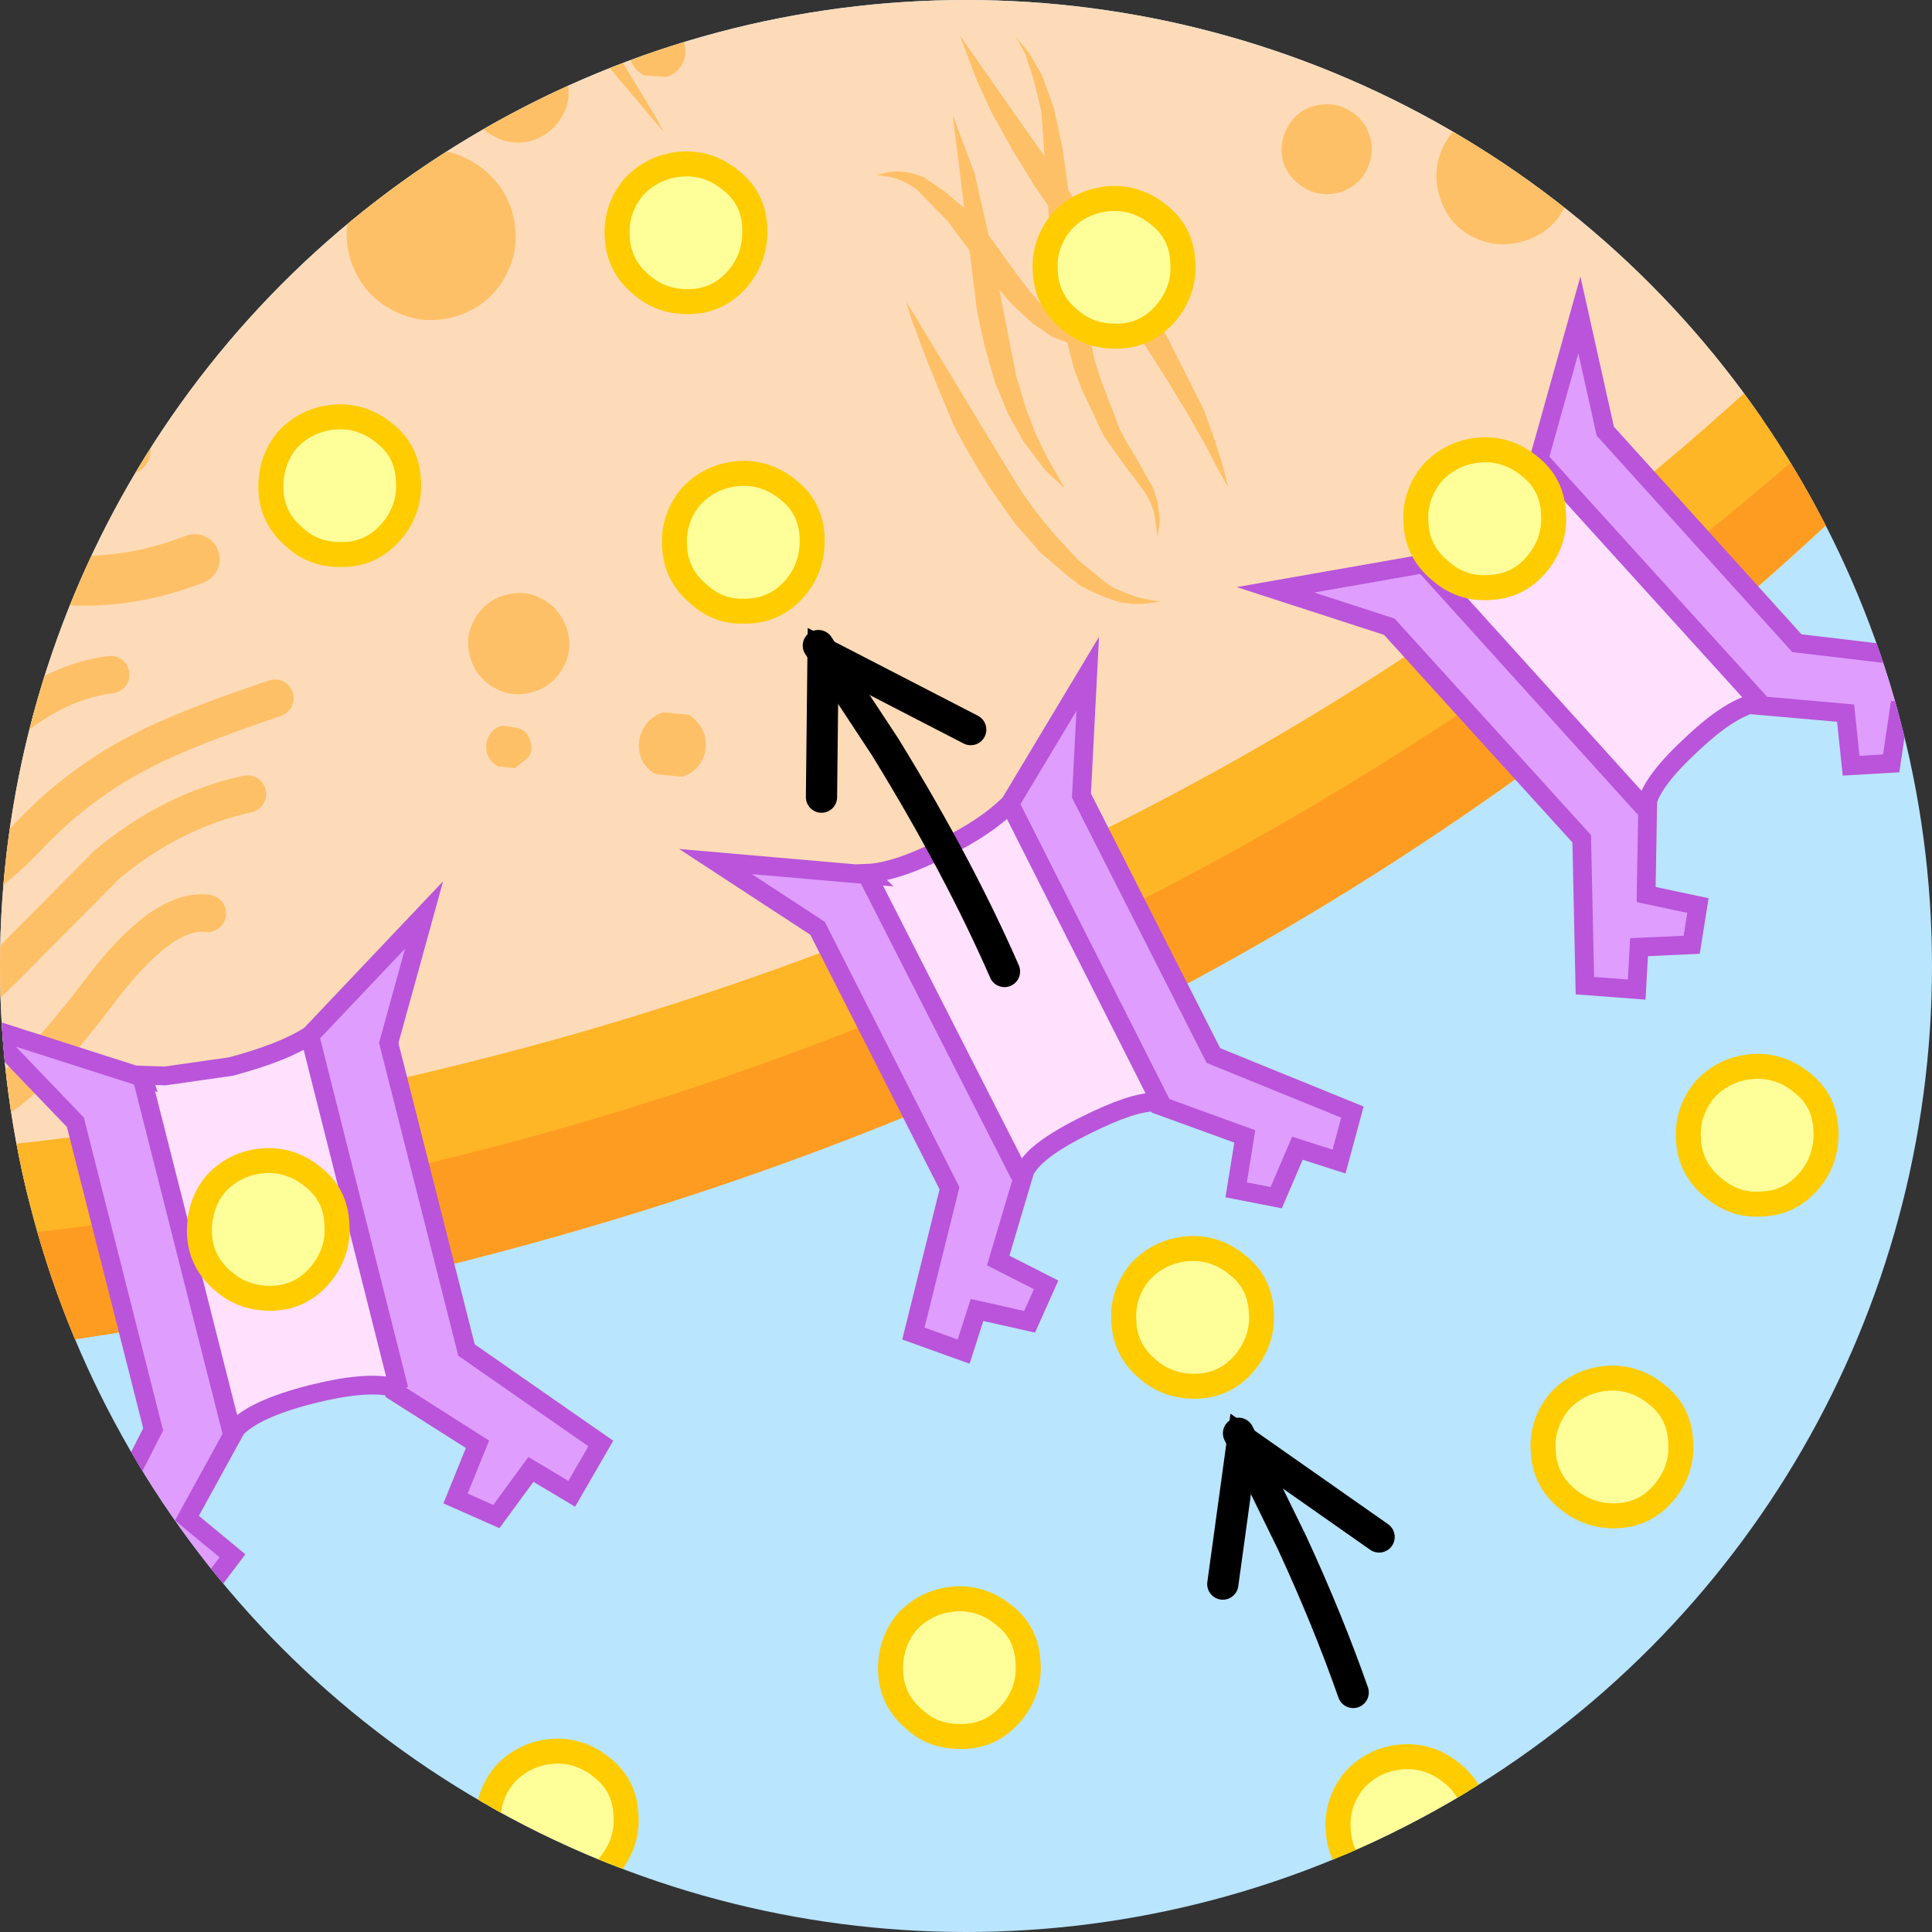 <?xml version="1.0" encoding="utf-8"?>
<!-- Generator: Adobe Illustrator 24.0.2, SVG Export Plug-In . SVG Version: 6.00 Build 0)  -->
<svg version="1.1" id="Layer_1" xmlns="http://www.w3.org/2000/svg" xmlns:xlink="http://www.w3.org/1999/xlink" x="0px" y="0px"
	 viewBox="0 0 246 246" style="enable-background:new 0 0 246 246;" xml:space="preserve">
<rect x="0" y="0" width="246" height="246" fill="#333333" stroke="none"/>
<style type="text/css">
	.st0{clip-path:url(#SVGID_2_);}
	.st1{fill-rule:evenodd;clip-rule:evenodd;fill:#B9E5FE;}
	.st2{fill-rule:evenodd;clip-rule:evenodd;fill:#FEDBB8;}
	.st3{fill-rule:evenodd;clip-rule:evenodd;fill:#FEB526;}
	.st4{fill-rule:evenodd;clip-rule:evenodd;fill:#FE9C22;}
	.st5{fill-rule:evenodd;clip-rule:evenodd;fill:#FFE1FE;}
	.st6{fill-rule:evenodd;clip-rule:evenodd;fill:#DF9DFD;}
	.st7{fill:none;stroke:#B954DB;stroke-width:2.386;stroke-miterlimit:10;}
	.st8{fill:none;stroke:#FEC067;stroke-width:6.363;stroke-linecap:round;stroke-miterlimit:10;}
	.st9{fill-rule:evenodd;clip-rule:evenodd;fill:#FEC067;}
	.st10{fill:none;stroke:#FEA123;stroke-width:3.181;stroke-miterlimit:10;}
	.st11{fill:none;stroke:#FEA123;stroke-width:1.193;stroke-miterlimit:10;}
	.st12{fill:none;stroke:#FEC067;stroke-width:4.772;stroke-linecap:round;stroke-miterlimit:10;}
	.st13{fill:none;stroke:#000000;stroke-width:3.977;stroke-linecap:round;stroke-miterlimit:10;}
	.st14{fill-rule:evenodd;clip-rule:evenodd;fill:#FFFF99;}
	.st15{fill:none;stroke:#FFCC00;stroke-width:3.181;stroke-linecap:round;stroke-linejoin:round;}
</style>
<g>
	<defs>
		<circle id="SVGID_1_" cx="123" cy="123" r="123"/>
	</defs>
	<clipPath id="SVGID_2_">
		<use xlink:href="#SVGID_1_"  style="overflow:visible;"/>
	</clipPath>
	<g class="st0">
		<path class="st1" d="M414.1,407.1H-74.1V-96.6h488.1V407.1"/>
		<path class="st2" d="M331.1-90.3C308.1-30,266.6,22.5,206.6,67.1c-23.2,17.3-48.2,32.6-75,45.8c-22.2,11-43.4,19.7-63.7,25.9
			c-25,7.7-51.4,12.8-79.3,15.2c-17.3,1.5-33.7,1.9-49.2,1.2c-1.6-0.1-2.5-40.5-2.5-121.2l0.5-121L331.1-90.3"/>
		<path class="st3" d="M322.5-90.2l19.1-0.2c-16.6,41-40,79.7-70.1,115.9c-40,48.3-86.7,84.8-140.1,109.6
			c-38.8,18-82.4,30.2-130.8,36.7c-24.2,3.2-44.6,4.6-61.1,4.2l-0.2-28.6c43.5,2.3,87.6-2.8,132.3-15.3
			c59.4-16.8,110.6-45,153.4-84.7c33.5-31.1,59.7-63.3,78.8-96.7C313.5-66.1,319.7-79.7,322.5-90.2"/>
		<path class="st4" d="M322.5-50.1c-19.7,36.6-43.7,69.6-71.8,99c-35.4,37-75.1,65.7-119.2,86.2c-38.8,18-82.4,30.2-130.8,36.7
			c-24.2,3.2-44.6,4.6-61.1,4.2l-0.2-16.5C1,161.4,59,151.3,113.2,129.3C196.1,95.6,265.9,35.8,322.5-50.1"/>
		<path class="st5" d="M110.4,111.4c2.5-0.2,5.8-1.3,9.9-3.3c4.1-2.1,7-4.1,8.6-6l19.6,38.7l-2.2-0.2c-2.1,0.2-4.8,1.1-8,2.8
			c-3.3,1.6-5.6,3.3-7.1,4.9c-0.7,0.8-1.1,1.4-1.1,1.8L110.4,111.4"/>
		<path class="st6" d="M158.3,144.8l-11-4l-19.1-37.9l10.3-17.1l-0.8,15.5l16.8,33.1l17.7,7.2l-1.9,6.5l-5.3-1.7l-2.7,6.3l-5.1-1
			L158.3,144.8"/>
		<path class="st6" d="M111,111.7l19.3,37.9l-3.3,11.1l6.1,3.1l-2.1,4.7l-6.7-1.5l-1.7,5.3l-6.4-2.3l4.6-18.5l-16.8-33.1l-13-8.5
			L111,111.7"/>
		<path class="st7" d="M172.2,141.6l-17.7-7.2l-16.8-33.1l0.8-15.5l-9.9,16.5c-2,2-4.8,3.9-8.3,5.6c-4.1,2.1-7.4,3.2-9.9,3.3
			l0.2,0.2l-19.5-1.7l13,8.5l16.8,33.1l-4.6,18.5l6.4,2.3l1.7-5.3l6.7,1.5l2.1-4.7l-6.1-3.1l3.3-11.1v-0.1c0.8-1.9,3.5-3.9,8-6.1
			c3.8-1.9,6.7-2.9,8.9-2.9l0.2,0.4l11,4l-1.1,6.8l5.1,1l2.7-6.3l5.3,1.7L172.2,141.6z"/>
		<path class="st7" d="M110.4,111.4l19.5,38.3"/>
		<path class="st7" d="M128.6,102.4l19.3,38.2"/>
		<path class="st5" d="M196.1,58l28.6,31.4l-2.1,0.4c-2,0.7-4.3,2.3-6.9,4.8c-2.7,2.4-4.5,4.6-5.4,6.4l-0.6,2.1l-28.6-31.5l2.4-1.2
			l6.1-4.5C192.9,62.8,195,60.2,196.1,58"/>
		<path class="st6" d="M200.9,40.2l3.3,14.8l24.4,27l18.6,2.2l-0.2,6.6l-5.4-0.2l-1,6.7l-5.1,0.3l-0.7-6.7l-11.4-1l-27.9-30.9
			L200.9,40.2"/>
		<path class="st6" d="M176.8,79.9l-14.5-4.7l19.2-3.4l28.2,30.8l-0.2,11.4l6.6,1.4l-0.8,5l-6.7,0.3l-0.3,5.4l-6.6-0.5l-0.4-18.7
			L176.8,79.9"/>
		<path class="st7" d="M181.2,71.8l-18.8,3.3l14.5,4.7l24.5,27l0.4,18.7l6.6,0.5l0.3-5.4l6.7-0.3l0.8-5l-6.6-1.4l0.2-11.4l-0.1-0.1
			c0.4-2,2.4-4.6,6-7.9c3-2.8,5.5-4.4,7.7-5l0.2,0.3l11.4,1l0.7,6.7l5.1-0.3l1-6.7l5.4,0.2l0.2-6.6l-18.6-2.2l-24.4-27l-3.3-14.8
			l-5.1,18.2c-1.2,2.1-3.3,4.6-6.3,7.5l-6.1,4.5l-2.4,1.2L181.2,71.8z"/>
		<path class="st7" d="M181.1,71.6l28.3,31.3"/>
		<path class="st7" d="M195.9,58.4l28.2,31.1"/>
		<path class="st5" d="M246.8,13.4l2.1-1.4c1.8-1.3,3.6-3,5.4-5.1c2.9-3.3,4.7-6,5.4-8.3l31,27c-0.4-0.1-1.1,0.2-2,0.6
			c-1.8,1-3.8,2.7-6.1,5.3c-2.3,2.6-3.8,4.9-4.5,6.8c-0.4,1-0.5,1.6-0.4,2.1L246.8,13.4"/>
		<path class="st6" d="M267.3-5.2l26.6,23.1L312,18l0.6,6.4l-5.2,0.4l-0.2,6.5l-4.9,0.9l-1.4-6.4l-11.1,0.4L259.5-0.5l3-18.7
			L267.3-5.2"/>
		<path class="st6" d="M229.3,18.9l18.1-5.4l30.5,26.4l1.1,11l6.5,0.6l-0.2,4.9l-6.4,1l0.3,5.2l-6.4,0.3l-2.5-18l-26.6-23.1
			L229.3,18.9"/>
		<path class="st7" d="M262.5-19.2L259.6-1c-1.2,2.5-2.9,5.2-5.2,7.9c-1.8,2.1-3.6,3.8-5.4,5.1l-2.1,1.4l0.2,0.2l-17.7,5.3l14.4,2.9
			l26.6,23.1l2.5,18l6.4-0.3l-0.3-5.2l6.4-1l0.2-4.9l-6.5-0.6l-1.1-11l-0.1-0.1c0.3-2.2,1.9-4.9,4.9-8.2c2.7-3.1,4.9-5,6.8-5.6
			l0.3,0.2l11.1-0.4l1.4,6.4l4.9-0.9l0.2-6.5l5.2-0.4L312,18l-18.1-0.1L267.3-5.2L262.5-19.2z"/>
		<path class="st7" d="M246.8,13.4l30.8,26.8"/>
		<path class="st7" d="M259.6-1l30.6,26.7"/>
		<path class="st8" d="M216.5-130.4c11.1,7.7,15,19.6,11.8,35.7c-0.8,4-2.7,10.7-5.7,20c-2.7,8.3-4.2,14.4-4.7,18.5"/>
		<path class="st8" d="M239-125.2c3.9,10.5,4.6,20.7,2.3,30.7l-4,13.8c-1.8,6.2-3.1,11.8-3.8,16.9"/>
		<path class="st8" d="M253.6-116.1c2.7,5.6,2.2,13.3-1.4,23.3c-1.9,5.2-3.1,9-3.5,11.3c-0.7,4.2-0.5,8,0.8,11.4"/>
		<path class="st8" d="M-57.7,55.5c7.2-2.1,14.5-2,22,0.3c4.1,1.3,10.4,4.3,19,9c8,4.3,14.4,7.1,19.2,8.2c7.4,1.7,14.8,1.1,22.3-1.8
			"/>
		<path class="st8" d="M-45.1,42.8c4.6-0.5,9.8,0.3,15.7,2.2c2.9,1,8,3.2,15.3,6.5c13.1,6,23.1,7.9,30.1,5.8"/>
		<path class="st8" d="M-30.3,32.4c4.7-1.9,11.7-0.6,21.1,3.8c10,4.7,17.3,6.6,22.1,5.6"/>
		<path class="st9" d="M-39.7-31.5c-2.9-1.2-4.6-2.8-5.2-4.9c-2.2-7.4,2.9-17.3,15.3-29.9c5-5.1,10.3-9.5,15.7-13.2
			c5.5-3.8,9.8-5.9,13.1-6.4c4-0.7,7.1,0.7,9.1,4.1c2.2,3.7,2.3,8.2,0.3,13.8c-1.2,3.3-4.2,8-9,14.1l-9.7,12.4
			c-4.4,7-11.1,10.8-20,11.5C-33.7-29.9-37-30.4-39.7-31.5"/>
		<path class="st9" d="M178-97.3c0.2-3.9-0.3-9.5-1.4-17l-2.1-17.3c-0.7-12.2,3.4-17.6,12.4-16.1c5.2,0.8,9.5,4.1,12.8,9.9
			c3,5,4.9,11.3,5.8,18.9c0.8,7.1,0.5,13.8-1,20.1c-1.4,6.6-3.8,11.1-7,13.6c-5.2,4-9.7,5.4-13.4,4.1
			C179.6-82.7,177.5-88.1,178-97.3"/>
		<path class="st10" d="M-37.3-34.3c-2-1.4-2.9-2.9-2.8-4.3c0.1-1.5,1.3-2.3,3.7-2.3c0.9,0,2.1,0.7,3.6,2.2c1.5,1.5,2.7,2.2,3.3,2.2
			c3,0,4.5-0.4,4.5-1.3c0-0.7-0.9-1.8-2.8-3.3c-5-4.1-7.3-6.7-6.8-7.8c1.3-3,4.4-2.9,9.4,0.4c5.3,3.5,8.8,4.2,10.4,2.2
			c1.7-2.1,0.5-4.7-3.9-7.6c-5.1-3.5-7.8-6.4-7.9-8.7c2.9-1.5,5.3-1.2,7.2,0.8l5.2,5.6c3.2,1.7,6,1.7,8.2,0.1c2.3-1.7,2.3-4.2,0-7.6
			l-7.2-4.8c-3.3-2.5-2.8-4.1,1.5-4.8c2.1-0.3,4.5,1.3,7.3,4.9c2.4,3,5.2,3.6,8.4,1.6c-0.2-2.8-1.5-5-3.7-6.7L-6-77.6
			c1.4-1.5,3-2,5-1.6c1.7,0.4,3.4,1.4,4.9,3"/>
		<path class="st11" d="M190.4-87.1c2.2,0.1,4-0.2,5.5-1c1.6-1,2.6-2.4,2.8-4.4l-6.2-0.6c-3-0.2-4.7-0.7-5-1.7
			c-0.9-2.8,0.3-4.3,3.6-4.8l7.2-0.2c6.9-1.5,8.6-2.8,5.1-3.9l-12-2.1c-7.9-1.1-10.2-3.4-6.8-7.1c1-1,3.2-1.3,6.8-1l7.4-0.2
			c5.9-3.4,5.3-5.1-2-5.2c-9,0.5-14,0.6-14.9,0.3c-0.1-3.8,2.6-5.8,8-5.8l6.1-0.6c2.1-0.6,3.4-1.9,4-4c-0.8-0.8-4.9-1.3-12.2-1.5
			c-5.2-0.2-6-1.6-2.5-4.2l6.6-1.1c2.7-0.4,3.3-1.9,1.7-4.3c-1.3-2.1-3.4-2.8-6.4-2.3l-7.1,1"/>
		<path class="st9" d="M159.2-49.6c-2.9,16.6-7.8,25.1-14.6,25.5c-0.8-1.9-1.3-5.2-1.4-9.9c-0.1-4-0.8-6.8-2.1-8.4
			c-1,1.3-2.5,6.9-4.5,17c-1.6,8.3-4.2,12.4-7.6,12.2c-5.4-0.2-7.5-4.4-6.3-12.7l1.9-9.9c0.6-3.7,0.7-6.2,0.1-7.6
			c-1.1,1-2.2,3.8-3.3,8.3l-2.9,12.9c-2.7,11-6.5,15.5-11.5,13.4c-4.9-2.1-6.2-9.1-3.7-21.1l3-13.5c0.9-4.7,1-7.8,0.4-9.5
			c-1.1,1.2-2.7,5.5-4.8,12.7c-1.6,5.6-4.3,8.7-8,9.3c-3.1-6.6-3.8-15.7-2.3-27.3c1.4-10.8,4.1-19.6,8-26.4l5.2-3.3
			c3.3-1.4,4.3,0,3.2,4.2c-0.6,2.2-0.7,5-0.5,8.4l0.7,7.8c2.3-7.4,4.5-13.3,6.5-17.7c3.8-8.3,7.6-11.8,11.5-10.6
			c3.6,1.1,4,5,1.3,11.6c-3.7,9-5.5,14.3-5.4,15.9c1.9-0.5,3.4-2.1,4.8-4.9l3.1-8.6c2.5-7.7,5.8-11.4,9.9-11.1
			c5.1,0.5,7.4,4.8,6.7,13c-0.3,4.3-1,9.7-2.1,16.2c1.6-2.1,3.7-5.7,6.3-11c2.5-4.5,5.4-7.1,8.5-8c1.1,2.8,1.7,7.3,1.7,13.7
			C160.9-62.5,160.4-56.1,159.2-49.6"/>
		<path class="st9" d="M15.8-8.3c0.4,1.2,0.3,2.3-0.3,3.3c-0.5,1-1.4,1.7-2.5,2.1L9.7-3.3C8.7-3.9,8-4.7,7.6-5.9
			C7.2-7,7.3-8.1,7.9-9.1c0.6-1,1.4-1.7,2.5-2.1c1.2-0.3,2.3-0.2,3.3,0.4C14.8-10.3,15.5-9.5,15.8-8.3"/>
		<path class="st9" d="M26.8-21.3c0.5,1.7,0.4,3.3-0.5,4.9c-0.8,1.5-2.1,2.6-3.8,3.1c-1.7,0.5-3.3,0.3-4.9-0.6
			c-1.5-0.8-2.6-2.1-3.1-3.8C14-19.3,14.1-21,15-22.6c0.8-1.5,2.1-2.6,3.8-3.1c1.7-0.5,3.3-0.3,4.9,0.6C25.3-24.3,26.3-23,26.8-21.3
			"/>
		<path class="st9" d="M26-2.8c0.5-0.9,1.2-1.5,2.1-1.7l2.7,0.2c0.9,0.5,1.5,1.2,1.7,2.1c0.3,1,0.2,1.9-0.2,2.7
			c-0.5,0.9-1.2,1.5-2.1,1.7l-2.7-0.2c-0.9-0.5-1.5-1.2-1.7-2.1C25.5-1,25.6-1.9,26-2.8"/>
		<path class="st9" d="M44-13.8c0.3,0.7,0.2,1.5-0.2,2.1c-0.4,0.7-0.9,1.1-1.7,1.4L40-10.5c-0.7-0.4-1.2-0.9-1.4-1.7
			c-0.2-0.7-0.1-1.5,0.3-2.1c0.4-0.7,0.9-1.2,1.7-1.4c0.7-0.2,1.5-0.1,2.1,0.3C43.4-15.1,43.8-14.5,44-13.8"/>
		<path class="st9" d="M174.4,17.3c0.5,1.5,0.3,2.9-0.4,4.4c-0.7,1.4-1.9,2.3-3.4,2.8c-1.5,0.4-3,0.3-4.4-0.5s-2.3-1.9-2.8-3.3
			c-0.4-1.5-0.3-3,0.5-4.4c0.7-1.4,1.9-2.4,3.4-2.8c1.5-0.4,3-0.3,4.4,0.5S174,15.9,174.4,17.3"/>
		<path class="st9" d="M179.9-0.3c0.5,1.6,0.3,3.1-0.5,4.6c-0.8,1.4-2,2.4-3.5,2.9l-4.5-0.5c-1.5-0.8-2.5-2-2.9-3.6
			c-0.4-1.5-0.3-3,0.5-4.5c0.8-1.4,2-2.4,3.6-2.9c1.5-0.5,3-0.3,4.5,0.5C178.4-3,179.4-1.8,179.9-0.3"/>
		<path class="st9" d="M199.7,20c0.7,2.3,0.5,4.5-0.6,6.6c-1.1,2.1-2.8,3.4-5.1,4.1c-2.3,0.7-4.5,0.5-6.6-0.6
			c-2.1-1.1-3.4-2.8-4.1-5.1c-0.7-2.3-0.5-4.5,0.6-6.6c1.1-2.1,2.8-3.4,5.1-4.1c2.3-0.7,4.5-0.5,6.6,0.6
			C197.7,16,199.1,17.7,199.7,20"/>
		<path class="st9" d="M202.8,2.6c0.4,1.2,0.3,2.4-0.3,3.5s-1.6,1.9-2.8,2.2L196.2,8c-1.1-0.6-1.9-1.6-2.2-2.8
			c-0.4-1.2-0.2-2.4,0.4-3.5c0.6-1.1,1.5-1.9,2.7-2.3c1.2-0.4,2.4-0.2,3.5,0.4C201.7,0.4,202.4,1.3,202.8,2.6"/>
		<path class="st9" d="M216.8-27.6c1-1.7,2.4-2.8,4.3-3.4c1.9-0.5,3.7-0.3,5.5,0.6c1.7,1,2.9,2.4,3.4,4.2c0.6,1.9,0.4,3.7-0.6,5.5
			c-1,1.7-2.4,2.9-4.2,3.4c-1.9,0.6-3.7,0.4-5.5-0.5c-1.7-1-2.8-2.4-3.4-4.3S215.9-25.8,216.8-27.6"/>
		<path class="st9" d="M239.3-45.4c0.7,2.3,0.5,4.5-0.7,6.5c-1.1,2.1-2.8,3.5-5.1,4.2c-2.3,0.7-4.5,0.5-6.5-0.7
			c-2.1-1.1-3.4-2.8-4.1-5.1c-0.7-2.3-0.5-4.5,0.6-6.5s2.8-3.4,5.1-4.1c2.3-0.7,4.5-0.5,6.5,0.6C237.2-49.4,238.6-47.7,239.3-45.4"
			/>
		<path class="st9" d="M248.3-25c0.4,1.3,0.3,2.6-0.4,3.8c-0.6,1.2-1.6,2-2.9,2.4c-1.3,0.4-2.6,0.3-3.8-0.4c-1.2-0.6-2-1.6-2.5-2.9
			c-0.4-1.3-0.2-2.6,0.4-3.8c0.7-1.2,1.7-2,3-2.4c1.3-0.4,2.6-0.2,3.8,0.4C247.2-27.3,248-26.3,248.3-25"/>
		<path class="st9" d="M256.6-37.1c0.4,1.1,0.3,2.2-0.3,3.3c-0.5,1-1.4,1.7-2.5,2.1l-3.3-0.3c-1-0.6-1.7-1.4-2.1-2.5
			c-0.4-1.1-0.3-2.2,0.3-3.3c0.6-1.1,1.4-1.8,2.5-2.1c1.2-0.3,2.3-0.2,3.3,0.4C255.6-39.1,256.3-38.3,256.6-37.1"/>
		<path class="st9" d="M67.5,94.3c0.3,0.7,0.2,1.5-0.2,2.1l-1.7,1.4l-2.2-0.2c-0.7-0.4-1.1-0.9-1.4-1.7c-0.2-0.7-0.1-1.5,0.2-2.1
			c0.4-0.7,0.9-1.2,1.7-1.4l2.1,0.3C66.8,93,67.3,93.5,67.5,94.3"/>
		<path class="st9" d="M72.2,80.1c0.5,1.7,0.4,3.3-0.5,4.9c-0.8,1.5-2.1,2.6-3.8,3.1c-1.7,0.5-3.3,0.4-4.9-0.5
			c-1.5-0.8-2.6-2.1-3.1-3.8c-0.5-1.7-0.4-3.3,0.5-4.9c0.8-1.5,2.1-2.6,3.8-3.1c1.7-0.5,3.3-0.4,4.9,0.5
			C70.6,77.1,71.6,78.4,72.2,80.1"/>
		<path class="st9" d="M89.7,93.5c0.3,1.2,0.2,2.3-0.3,3.3c-0.6,1.1-1.4,1.7-2.5,2.1l-3.3-0.3c-1.1-0.5-1.8-1.4-2.1-2.5
			c-0.3-1.1-0.2-2.2,0.4-3.3c0.6-1.1,1.4-1.7,2.5-2.1l3.3,0.3C88.6,91.6,89.3,92.4,89.7,93.5"/>
		<path class="st9" d="M-56.4-0.1c0.4,1.1,0.3,2.2-0.3,3.3c-0.6,1-1.4,1.7-2.5,2.1l-3.3-0.4c-1.1-0.5-1.7-1.4-2.1-2.5
			c-0.4-1.1-0.3-2.2,0.3-3.3c0.5-1,1.4-1.7,2.5-2.1c1.1-0.3,2.2-0.2,3.3,0.4S-56.7-1.2-56.4-0.1"/>
		<path class="st9" d="M-41.1-13.7c0.6,1.9,0.4,3.7-0.6,5.5c-0.9,1.7-2.3,2.8-4.2,3.4c-1.9,0.6-3.7,0.4-5.5-0.6
			c-1.7-1-2.8-2.4-3.4-4.2c-0.5-1.9-0.3-3.7,0.6-5.5c1-1.7,2.4-2.8,4.2-3.4c1.9-0.6,3.7-0.4,5.5,0.5C-42.7-17-41.6-15.6-41.1-13.7"
			/>
		<path class="st9" d="M-39.6,6.1c0.4,1.3,0.3,2.6-0.4,3.8c-0.6,1.3-1.6,2.1-2.9,2.5c-1.3,0.4-2.6,0.2-3.8-0.4c-1.2-0.7-2-1.7-2.4-3
			c-0.4-1.3-0.2-2.6,0.4-3.8c0.6-1.2,1.6-2,2.9-2.4c1.3-0.4,2.6-0.2,3.8,0.4S-40,4.7-39.6,6.1"/>
		<path class="st9" d="M65.2,26.9c0.8,2.9,0.6,5.6-0.8,8.2c-1.4,2.6-3.5,4.3-6.4,5.2c-2.8,0.8-5.5,0.6-8.2-0.9
			c-2.6-1.4-4.3-3.6-5.2-6.4c-0.8-2.8-0.6-5.5,0.9-8.2c1.4-2.6,3.5-4.3,6.4-5.2c2.8-0.8,5.5-0.6,8.1,0.9
			C62.6,22,64.3,24.1,65.2,26.9"/>
		<path class="st9" d="M72.1,9.9c0.5,1.7,0.4,3.3-0.5,4.9c-0.9,1.5-2.2,2.6-3.9,3.1c-1.7,0.5-3.3,0.3-4.9-0.6
			c-1.6-0.8-2.6-2.1-3.1-3.8c-0.5-1.7-0.4-3.3,0.5-4.9c0.8-1.5,2.1-2.6,3.8-3.1c1.7-0.5,3.3-0.3,4.9,0.6C70.5,7,71.6,8.3,72.1,9.9"
			/>
		<path class="st9" d="M87.1,5.4c0.3,1,0.2,1.9-0.2,2.7c-0.5,0.9-1.2,1.5-2.1,1.7L82,9.6c-0.9-0.5-1.5-1.2-1.7-2.1s-0.2-1.9,0.3-2.7
			c0.5-0.9,1.2-1.5,2.1-1.7l2.7,0.2C86.3,3.7,86.9,4.5,87.1,5.4"/>
		<path class="st9" d="M125.9,30l3.5,17.9l1.2,4l1.3,3.4l1.4,2.9l1.2,2.1l1.1,1.9l-2.5-2.3l-2.8-3.7l-1.9-3.4l-1.7-4.1l-1.3-4.5
			l-1-4.6l-3.1-25l2.8,7.5L125.9,30"/>
		<path class="st9" d="M120.3,24.4l2.5,2.1c1.3,1.2,2.8,3,4.5,5.4l2,2.8l2,2.6l3.7,4.2c1.2,1,2.4,1.6,3.5,1.9l1.5,0.4l-1.6,0.2
			l-2-0.2l-2.4-0.9l-2.5-1.7l-2.4-2.2c-1.4-1.5-2.9-3.3-4.4-5.4l-4-5.4l-3.9-4c-1-0.8-2.2-1.4-3.6-1.7l-1.6-0.2l1.6-0.4
			c1.3-0.2,2.8,0,4.5,0.7L120.3,24.4"/>
		<path class="st9" d="M129.1,4.4l0.5,0.6l1.4,1.7l1.7,2.9l1.5,4.2l1.1,5.1l0.8,5.8l0.6,6c0.2,2.3,0.4,4.3,0.7,6.1l2,9.1l0.9,2.8
			l2,5.2l0.2,0.6l0.9,1.7l1.2,2l2.2,3.9l0.6,1.8l0.2,1.6l0.1,0.7l-0.3,2.2l-0.1-0.7l-0.3-2.1c-0.2-1-0.6-1.9-1.2-2.9l-2.5-3.3
			l-2.7-3.8l-0.3-0.6l-2.5-5.3l-1.1-2.9l-2.3-9.3l-0.6-6.5l-1.2-16.8l-1-4.1l-1-3.1l-1-1.9L129.1,4.4"/>
		<path class="st9" d="M118.1,46.1l-2.1-5.6l-0.6-2.1l11,18.2l2.5,4.1c1.6,2.7,3.5,5.2,5.6,7.6l2.9,3.1l2.9,2.4l1.4,1l1.4,0.6
			l1.3,0.5l1.1,0.3l1.6,0.3l0.6,0.1l-0.6,0.1l-1.7,0.2h-1.2l-1.5-0.2c-1.1-0.3-2.1-0.7-3.3-1.2l-1.8-0.9l-1.7-1.3l-3.5-3l-3.2-3.7
			l-2.9-4.1c-1.9-2.9-3.5-5.7-4.9-8.4L118.1,46.1"/>
		<path class="st9" d="M124.4,10.3l-2.2-5.8l19.2,27.4l3.6,5.2l3.3,5.2l4.9,9.7l1.5,4.1l1,3.2l0.7,2.8l-1.4-2.5l-1.5-2.9l-2.1-3.7
			l-2.6-4.3l-3-4.7l-14-20.2l-3-4.9l-2.5-4.5L124.4,10.3"/>
		<path class="st9" d="M285.8-86l-0.1,5.1l-0.6,4.8l-0.5,4.4c-0.2,1.3-0.2,2.6-0.1,3.9l0.5,3.2l0.8,2.4l0.7,1.5l0.2,0.6l-0.4-0.4
			l-1.1-1.4l-0.7-1l-1.4-2.8l-0.5-1.8c-0.3-1.7-0.5-3.1-0.5-4.1l0.1-4.6l0.3-9.4l-0.9-4.5l-1.6-4.3l-3.8-7.6l-1.3-3.2l-0.8-2.5
			l-0.3-1.7L274-110l4.1,7.1l4.7,7.2l2.1,4.5L285.8-86"/>
		<path class="st9" d="M288.4-108.2l1.7,8.9c0.3,2.9,0.1,6-0.6,9.2c-0.4,2-1.2,4.8-2.5,8.3l-7.2,20l-2,4.3l-2.1,3.5l2.9-8.2
			l5.7-20.5c1.1-3.4,1.8-6.1,2.1-8c0.6-2.8,0.7-5.6,0.4-8.4l-0.2-2.1l-1.4-6.4l-1.1-4.1l-1.3-3.9l-1.4-3.7l-1.9-4.3l-0.5-0.8
			l-3.1-4.1l-3.7-5c-0.9-1.5-1.4-3-1.6-4.5c-0.1-1.1-0.1-2.1,0.2-3l0.2-1l-0.1,1c-0.1,0.8,0,1.8,0.3,2.9c0.4,1.3,1,2.6,2,4l4,4.5
			l2.4,2.5l1.2,1.6l0.6,0.7l2.5,4.5l1.6,3.8L288.4-108.2"/>
		<path class="st9" d="M-76.2,54l4.5,5.6l5.1,5.4l5.6,4.9l5.9,4.1l6,3.1l2.9,1.3l2.7,1l4.9,1.4l7.4,1.7l-7.6-0.5l-2.5-0.3l-2.7-0.6
			l-2.9-0.8l-3.1-1l-6.4-2.9l-6.4-4.1l-6-5l-5.2-5.7l-4.5-6l-3.7-6l-5.1-10.3l-2.7-7.1l9.8,16.1L-76.2,54"/>
		<path class="st9" d="M-39.2,91.7l2-0.5l1.7-0.2l2.5,0.3l0.8,0.2H-34l-1.4,0.2l-1.6,0.4l-1.8,0.7l-4.4,2.1l-2.7,1l-3,0.6
			c-2.3,0.3-4.5,0.2-6.8-0.1l-6.8-1.7l-6.8-2.2l-5-2.2l-1.5-1l-3-2.1l-2.5-2.1l-4.8-4.3c-1.7-1.4-3.2-2.4-4.5-2.9
			c-1.4-0.6-2.9-0.9-4.5-0.9l-3.7,0.2l-3.2,0.6l3.1-1.3l3.7-0.8l5.1,0.4c1.7,0.4,3.5,1.4,5.3,2.8c1.2,0.8,2.9,2.1,5.1,3.9l2.6,2.1
			l1.4,0.9l2.8,1.7l11.2,4.2l6.4,1.8l6,0.5l2.8-0.3l2.5-0.6L-39.2,91.7"/>
		<path class="st9" d="M-67.6,105.8l-3.4-0.7l-0.8-0.1l-2.2,0.2l-2.2,0.7l-2,1l0.4-0.4l1.2-1.1l2.3-1.4l1.5-0.6l1.8-0.3l4.1,0.3
			c1.7,0.4,3.1,0.8,4.3,1.4c1,0.4,2.4,0.9,4.2,1.7l4.2,1.4l0.8,0.2h0.1l1.2,0.1l2.3,0.1l2-0.1l17.4-4.7c-0.6,0.4-1.2,0.8-1.8,1.2
			l-5.1,2.9l-3.6,1.6l-4.1,1.4l-4.9,0.8l-3.7-0.1l-0.2-0.1H-54l-0.3-0.1l-0.6-0.1l-4.7-1.7l-4.1-2L-67.6,105.8"/>
		<path class="st9" d="M50.8-31.6l12.3,9.1l1.7,1l3.4,1.7l3.3,1.1l5.2,1.7l2,0.7l-2.1-0.1l-5.5-0.5l-3.7-0.7l-4-1.5l-2-1l-2-1.2
			L43.1-34.1l-2.5-1.8l-3.6-2.6l4.1,1.6l2.9,1.3l3.2,1.8C48.4-33.3,49.6-32.5,50.8-31.6"/>
		<path class="st9" d="M51.7-36.3l0.5,1c0.4,0.8,1.1,1.5,2.1,2.2l3.3,2.4l4.2,2.9l2.1,2.1l0.4,0.6l0.1,0.2l0.4,0.6l0.6,1.3l2,6
			l1.4,5.8l0.5,1.4l0.1,0.3l1.7,3.7l2.8,5.1L79.3,8l3.9,6.4l1.4,2.5l-1.8-2.1l-8-9.5l-3.3-4.6l-3.2-5.2l-1.7-3.4l-0.9-2.4l-1.4-6
			l-1.4-5.4l-0.6-1.3l-0.4-0.8h-0.1l-0.2-0.2L60.2-26l-3.7-3.2l-3.2-2.9c-0.9-1-1.5-2-1.7-2.9l-0.2-0.6l-0.1-0.6v-0.9v-0.7
			L51.7-36.3"/>
		<path class="st9" d="M54.1-17.5l2.9,4.1l2.5,5.4l1,4.1l-3.8-6.8l-1.3-1.7l-3-3.6l-1.8-1.8l-6.4-5.3l-4.9-3.3L20.8-38.6l-3.3-2.6
			l-4.4-4.1L41-29.1l4.9,3.6l4.5,3.9l2,2.1L54.1-17.5"/>
		<path class="st9" d="M157.4-109.3c-1.8-1.5-3.9-2.7-6.2-3.5l-13.2-3.7c-1.9-0.7-3.6-1.5-5.1-2.3l-2-1.3l-2.1-1.9l-1.7-2.3l2.8,2.4
			l1.6,1l2.1,1c1.4,0.6,3.1,1.2,5,1.7l6.4,1.2l7.2,1.6c3.1,1,5.5,2.3,7.3,3.8l2.9,3.3l1.2,1.8l1,1.9l1.3,4l1,3.9l1.4,7.8l0.9,7.2
			l0.5,3.3l0.5,3c0.5,1.7,1.2,3.3,2.1,4.8l4.9,6.2L174-67l-3-3c-1.2-1.4-2.2-3-2.9-5l-0.9-3.1l-2-10.3l-0.7-3.7l-0.8-3.7l-1.1-3.7
			l-0.9-2.9l-1.1-2.5l-1-1.5L157.4-109.3"/>
		<path class="st9" d="M162.2-91l0.9,2.4l1.2,5.2l0.6,5.7l0.3,5.7l0.6,5.6c0.4,2.1,0.8,3.8,1.4,5.1l2.2,4.4l2.9,3.3l1.6,1.3l1.5,1
			l2.6,1.5l2.5,1.1l-2.7-0.6l-2.9-1l-3.7-1.9c-1.3-0.9-2.6-2-3.7-3.3c-1.2-1.5-2.2-3-2.9-4.7l-1.7-5.6c-0.4-2.7-0.7-4.6-0.7-6
			l-0.2-5.8l-0.4-5.5l-0.7-5l-0.9-3.3l-0.5-1l-1.9-3.2l-2.3-1.7l-1.8-0.7l-0.6-0.2h0.7l1.9,0.3c0.9,0.2,1.9,0.6,2.9,1.4l2.8,3.2
			L162.2-91"/>
		<path class="st12" d="M-29.7,129.9c7,2.9,13.1,3.4,18.3,1.7c3.8-1.3,8-4.3,12.6-9l12.4-12.5c5.5-4.6,11.5-7.6,17.9-9"/>
		<path class="st12" d="M-27.2,114.7c4,3.7,9.2,4.4,15.6,2.1c5.4-1.9,10.6-5.4,15.5-10.6c4.2-4.4,9-8,14.4-10.7
			c3.4-1.8,9-4,16.7-6.6"/>
		<path class="st12" d="M-15,105.6c2-0.1,4-1.1,6-2.9l5.6-6.3C2,90.2,7.9,86.7,14.1,85.9"/>
		<path class="st12" d="M26.4,116.3c-3.8-0.5-8.5,2.9-14,10.3C6.1,134.9,1.1,139.7-2.4,141"/>
		<path class="st9" d="M50.1-73.9c0.5,1.5,0.3,3-0.4,4.5c-0.8,1.4-2,2.4-3.6,2.9C44.5-66,43-66.2,41.6-67c-1.4-0.8-2.4-2-2.9-3.5
			c-0.5-1.6-0.3-3.1,0.5-4.5c0.8-1.5,2-2.5,3.5-2.9c1.6-0.4,3.1-0.3,4.5,0.5C48.7-76.7,49.6-75.5,50.1-73.9"/>
		<path class="st9" d="M70-53.6c0.7,2.3,0.5,4.5-0.6,6.5s-2.8,3.4-5.1,4.1c-2.3,0.7-4.5,0.5-6.5-0.6c-2.1-1.1-3.5-2.8-4.2-5.1
			c-0.7-2.3-0.5-4.5,0.7-6.5c1.1-2.1,2.8-3.5,5.1-4.2c2.3-0.7,4.5-0.5,6.5,0.7C67.9-57.6,69.3-55.9,70-53.6"/>
		<path class="st9" d="M73.1-71.1c0.4,1.2,0.3,2.4-0.3,3.5c-0.6,1.1-1.6,1.9-2.8,2.2l-3.6-0.3c-1.1-0.6-1.9-1.6-2.2-2.8
			c-0.4-1.2-0.2-2.4,0.4-3.5c0.6-1.1,1.5-1.9,2.7-2.2c1.2-0.4,2.4-0.2,3.6,0.4C71.9-73.2,72.7-72.3,73.1-71.1"/>
		<path class="st5" d="M21,137l8.4-1.3c4.8-1.2,8.3-2.7,10.5-4.3l11.6,45.7c-0.4-0.3-1.1-0.6-2.3-0.7c-2.3-0.3-5.4,0.1-9.2,1
			c-3.9,1-6.8,2.2-8.7,3.5c-1,0.6-1.5,1.2-1.7,1.7L18,136.9L21,137"/>
		<path class="st6" d="M53.9,116.4l-4.5,16.3l9.9,39.1l17.1,11.9l-3.7,6.4l-5.2-3.1l-4.4,6l-5.2-2.3l2.8-6.9L50.1,177l-11.2-44.9
			L53.9,116.4"/>
		<path class="st6" d="M-2.2,130.7l20.7,6.7l11.5,44.8l-6.1,11.1l5.8,4.8l-3.4,4.5l-6.8-3.3l-3.1,5.2l-6.2-4l9.4-18.5l-9.9-39.1
			L-2.2,130.7"/>
		<path class="st7" d="M9.6,142.9l9.9,39.1l-9.4,18.5l6.2,4l3.1-5.2l6.8,3.3l3.4-4.5l-5.8-4.8l6.1-11.1v-0.1
			c1.4-1.7,4.7-3.3,9.9-4.6c4.4-1.1,7.8-1.4,10.1-0.9l0.2,0.5l10.7,6.8l-2.8,6.9l5.2,2.3l4.4-6l5.2,3.1l3.7-6.4l-17.1-11.9
			l-9.9-39.1l4.5-16.3l-14.5,15.3c-2.3,1.5-5.6,2.8-10.1,4L21,137l-2.9-0.1l0.1,0.3l-20.3-6.5L9.6,142.9z"/>
		<path class="st7" d="M18,136.9l11.5,45.4"/>
		<path class="st7" d="M39.4,131.7l11.4,45.2"/>
		<path class="st13" d="M104.2,82.2l8.5,12.9c6.4,10.4,11.4,19.9,15.2,28.6"/>
		<path class="st13" d="M104.6,101.5l0.2-18.3l18.8,9.7"/>
		<path class="st13" d="M157.7,182.5l6.8,13.9c3.1,6.7,5.7,13.1,7.8,19.1"/>
		<path class="st13" d="M155.7,201.7l2.5-18.2l17.4,12.2"/>
		<path class="st14" d="M116.4,218.9c-1.9-1.6-2.9-3.6-3-6s0.6-4.6,2.1-6.4c1.6-1.7,3.6-2.7,6-2.9c2.4-0.2,4.6,0.6,6.4,2.1
			c1.9,1.5,2.9,3.5,3,6c0.2,2.4-0.6,4.6-2.1,6.4c-1.6,1.9-3.6,2.9-6,3C120.2,221.2,118.1,220.5,116.4,218.9"/>
		<path class="st15" d="M116.4,218.9c-1.9-1.6-2.9-3.6-3-6s0.6-4.6,2.1-6.4c1.6-1.7,3.6-2.7,6-2.9c2.4-0.2,4.6,0.6,6.4,2.1
			c1.9,1.5,2.9,3.5,3,6c0.2,2.4-0.6,4.6-2.1,6.4c-1.6,1.9-3.6,2.9-6,3C120.2,221.2,118.1,220.5,116.4,218.9z"/>
		<path class="st14" d="M65.2,238.3c-1.9-1.6-2.9-3.6-3-6c-0.2-2.4,0.6-4.6,2.1-6.4c1.6-1.7,3.6-2.7,6-2.9c2.4-0.2,4.6,0.6,6.4,2.1
			c1.9,1.5,2.9,3.5,3,6c0.2,2.4-0.6,4.6-2.1,6.4c-1.6,1.9-3.6,2.9-6,3C69,240.6,66.9,239.9,65.2,238.3"/>
		<path class="st15" d="M65.2,238.3c-1.9-1.6-2.9-3.6-3-6c-0.2-2.4,0.6-4.6,2.1-6.4c1.6-1.7,3.6-2.7,6-2.9c2.4-0.2,4.6,0.6,6.4,2.1
			c1.9,1.5,2.9,3.5,3,6c0.2,2.4-0.6,4.6-2.1,6.4c-1.6,1.9-3.6,2.9-6,3C69,240.6,66.9,239.9,65.2,238.3z"/>
		<path class="st14" d="M199.5,190.8c-1.9-1.6-2.9-3.6-3-6c-0.2-2.4,0.6-4.6,2.1-6.4c1.6-1.7,3.6-2.7,6-2.9c2.4-0.2,4.6,0.6,6.4,2.1
			c1.9,1.5,2.9,3.5,3,6c0.2,2.4-0.6,4.6-2.1,6.4c-1.6,1.9-3.6,2.9-6,3C203.4,193.1,201.3,192.3,199.5,190.8"/>
		<path class="st15" d="M199.5,190.8c-1.9-1.6-2.9-3.6-3-6c-0.2-2.4,0.6-4.6,2.1-6.4c1.6-1.7,3.6-2.7,6-2.9c2.4-0.2,4.6,0.6,6.4,2.1
			c1.9,1.5,2.9,3.5,3,6c0.2,2.4-0.6,4.6-2.1,6.4c-1.6,1.9-3.6,2.9-6,3C203.4,193.1,201.3,192.3,199.5,190.8z"/>
		<path class="st14" d="M218,151.1c-1.9-1.6-2.9-3.6-3-6c-0.2-2.4,0.6-4.6,2.1-6.4c1.6-1.7,3.6-2.7,6-2.9c2.4-0.2,4.6,0.6,6.4,2.1
			c1.9,1.5,2.9,3.5,3,6s-0.6,4.6-2.1,6.4c-1.6,1.9-3.6,2.9-6,3C221.9,153.5,219.8,152.7,218,151.1"/>
		<path class="st15" d="M218,151.1c-1.9-1.6-2.9-3.6-3-6c-0.2-2.4,0.6-4.6,2.1-6.4c1.6-1.7,3.6-2.7,6-2.9c2.4-0.2,4.6,0.6,6.4,2.1
			c1.9,1.5,2.9,3.5,3,6s-0.6,4.6-2.1,6.4c-1.6,1.9-3.6,2.9-6,3C221.9,153.5,219.8,152.7,218,151.1z"/>
		<path class="st14" d="M183.3,72.6c-1.9-1.6-2.9-3.6-3-6c-0.2-2.4,0.6-4.6,2.1-6.4c1.6-1.7,3.6-2.7,6-2.9c2.4-0.2,4.6,0.6,6.4,2.1
			c1.9,1.5,2.9,3.5,3,6c0.2,2.4-0.6,4.6-2.1,6.4c-1.6,1.9-3.6,2.9-6,3C187.2,75,185.1,74.2,183.3,72.6"/>
		<path class="st15" d="M183.3,72.6c-1.9-1.6-2.9-3.6-3-6c-0.2-2.4,0.6-4.6,2.1-6.4c1.6-1.7,3.6-2.7,6-2.9c2.4-0.2,4.6,0.6,6.4,2.1
			c1.9,1.5,2.9,3.5,3,6c0.2,2.4-0.6,4.6-2.1,6.4c-1.6,1.9-3.6,2.9-6,3C187.2,75,185.1,74.2,183.3,72.6z"/>
		<path class="st14" d="M173.4,239c-1.9-1.6-2.9-3.6-3-6c-0.2-2.4,0.6-4.6,2.1-6.4c1.6-1.7,3.6-2.7,6-2.9c2.4-0.2,4.6,0.6,6.4,2.1
			c1.9,1.5,2.9,3.5,3,6c0.2,2.4-0.6,4.6-2.1,6.4c-1.6,1.9-3.6,2.9-6,3S175.2,240.6,173.4,239"/>
		<path class="st15" d="M173.4,239c-1.9-1.6-2.9-3.6-3-6c-0.2-2.4,0.6-4.6,2.1-6.4c1.6-1.7,3.6-2.7,6-2.9c2.4-0.2,4.6,0.6,6.4,2.1
			c1.9,1.5,2.9,3.5,3,6c0.2,2.4-0.6,4.6-2.1,6.4c-1.6,1.9-3.6,2.9-6,3S175.2,240.6,173.4,239z"/>
		<path class="st14" d="M81.6,36.2c-1.9-1.6-2.9-3.6-3-6c-0.2-2.4,0.6-4.6,2.1-6.4c1.6-1.7,3.6-2.7,6-2.9c2.4-0.2,4.6,0.6,6.4,2.1
			c1.9,1.5,2.9,3.5,3,6s-0.6,4.6-2.1,6.4c-1.6,1.9-3.6,2.9-6,3C85.5,38.5,83.4,37.8,81.6,36.2"/>
		<path class="st15" d="M81.6,36.2c-1.9-1.6-2.9-3.6-3-6c-0.2-2.4,0.6-4.6,2.1-6.4c1.6-1.7,3.6-2.7,6-2.9c2.4-0.2,4.6,0.6,6.4,2.1
			c1.9,1.5,2.9,3.5,3,6s-0.6,4.6-2.1,6.4c-1.6,1.9-3.6,2.9-6,3C85.5,38.5,83.4,37.8,81.6,36.2z"/>
		<path class="st14" d="M37.5,68.4c-1.9-1.6-2.9-3.6-3-6s0.6-4.6,2.1-6.4c1.6-1.7,3.6-2.7,6-2.9c2.4-0.2,4.6,0.6,6.4,2.1
			c1.9,1.5,2.9,3.5,3,6c0.2,2.4-0.6,4.6-2.1,6.4c-1.6,1.9-3.6,2.9-6,3C41.3,70.7,39.2,70,37.5,68.4"/>
		<path class="st15" d="M37.5,68.4c-1.9-1.6-2.9-3.6-3-6s0.6-4.6,2.1-6.4c1.6-1.7,3.6-2.7,6-2.9c2.4-0.2,4.6,0.6,6.4,2.1
			c1.9,1.5,2.9,3.5,3,6c0.2,2.4-0.6,4.6-2.1,6.4c-1.6,1.9-3.6,2.9-6,3C41.3,70.7,39.2,70,37.5,68.4z"/>
		<path class="st14" d="M136.1,40.6c-1.9-1.6-2.9-3.6-3-6c-0.2-2.4,0.6-4.6,2.1-6.4c1.6-1.7,3.6-2.7,6-2.9c2.4-0.2,4.6,0.6,6.4,2.1
			c1.9,1.5,2.9,3.5,3,6c0.2,2.4-0.6,4.6-2.1,6.4c-1.6,1.9-3.6,2.9-6,3C140,42.9,137.9,42.2,136.1,40.6"/>
		<path class="st15" d="M136.1,40.6c-1.9-1.6-2.9-3.6-3-6c-0.2-2.4,0.6-4.6,2.1-6.4c1.6-1.7,3.6-2.7,6-2.9c2.4-0.2,4.6,0.6,6.4,2.1
			c1.9,1.5,2.9,3.5,3,6c0.2,2.4-0.6,4.6-2.1,6.4c-1.6,1.9-3.6,2.9-6,3C140,42.9,137.9,42.2,136.1,40.6z"/>
		<path class="st14" d="M146.1,174.3c-1.9-1.6-2.9-3.6-3-6c-0.2-2.4,0.6-4.6,2.1-6.4c1.6-1.7,3.6-2.7,6-2.9c2.4-0.2,4.6,0.6,6.4,2.1
			c1.9,1.5,2.9,3.5,3,6c0.2,2.4-0.6,4.6-2.1,6.4c-1.6,1.9-3.6,2.9-6,3S147.9,175.9,146.1,174.3"/>
		<path class="st15" d="M146.1,174.3c-1.9-1.6-2.9-3.6-3-6c-0.2-2.4,0.6-4.6,2.1-6.4c1.6-1.7,3.6-2.7,6-2.9c2.4-0.2,4.6,0.6,6.4,2.1
			c1.9,1.5,2.9,3.5,3,6c0.2,2.4-0.6,4.6-2.1,6.4c-1.6,1.9-3.6,2.9-6,3S147.9,175.9,146.1,174.3z"/>
		<path class="st14" d="M88.9,75.6c-1.9-1.6-2.9-3.6-3-6c-0.2-2.4,0.6-4.6,2.1-6.4c1.6-1.7,3.6-2.7,6-2.9c2.4-0.2,4.6,0.6,6.4,2.1
			c1.9,1.5,2.9,3.5,3,6s-0.6,4.6-2.1,6.4c-1.6,1.9-3.6,2.9-6,3C92.7,78,90.6,77.2,88.9,75.6"/>
		<path class="st15" d="M88.9,75.6c-1.9-1.6-2.9-3.6-3-6c-0.2-2.4,0.6-4.6,2.1-6.4c1.6-1.7,3.6-2.7,6-2.9c2.4-0.2,4.6,0.6,6.4,2.1
			c1.9,1.5,2.9,3.5,3,6s-0.6,4.6-2.1,6.4c-1.6,1.9-3.6,2.9-6,3C92.7,78,90.6,77.2,88.9,75.6z"/>
		<path class="st14" d="M28.4,163.1c-1.9-1.6-2.9-3.6-3-6s0.6-4.6,2.1-6.4c1.6-1.7,3.6-2.7,6-2.9c2.4-0.2,4.6,0.6,6.4,2.1
			c1.9,1.5,2.9,3.5,3,6c0.2,2.4-0.6,4.6-2.1,6.4c-1.6,1.9-3.6,2.9-6,3S30.2,164.7,28.4,163.1"/>
		<path class="st15" d="M28.4,163.1c-1.9-1.6-2.9-3.6-3-6s0.6-4.6,2.1-6.4c1.6-1.7,3.6-2.7,6-2.9c2.4-0.2,4.6,0.6,6.4,2.1
			c1.9,1.5,2.9,3.5,3,6c0.2,2.4-0.6,4.6-2.1,6.4c-1.6,1.9-3.6,2.9-6,3S30.2,164.7,28.4,163.1z"/>
	</g>
</g>
</svg>
